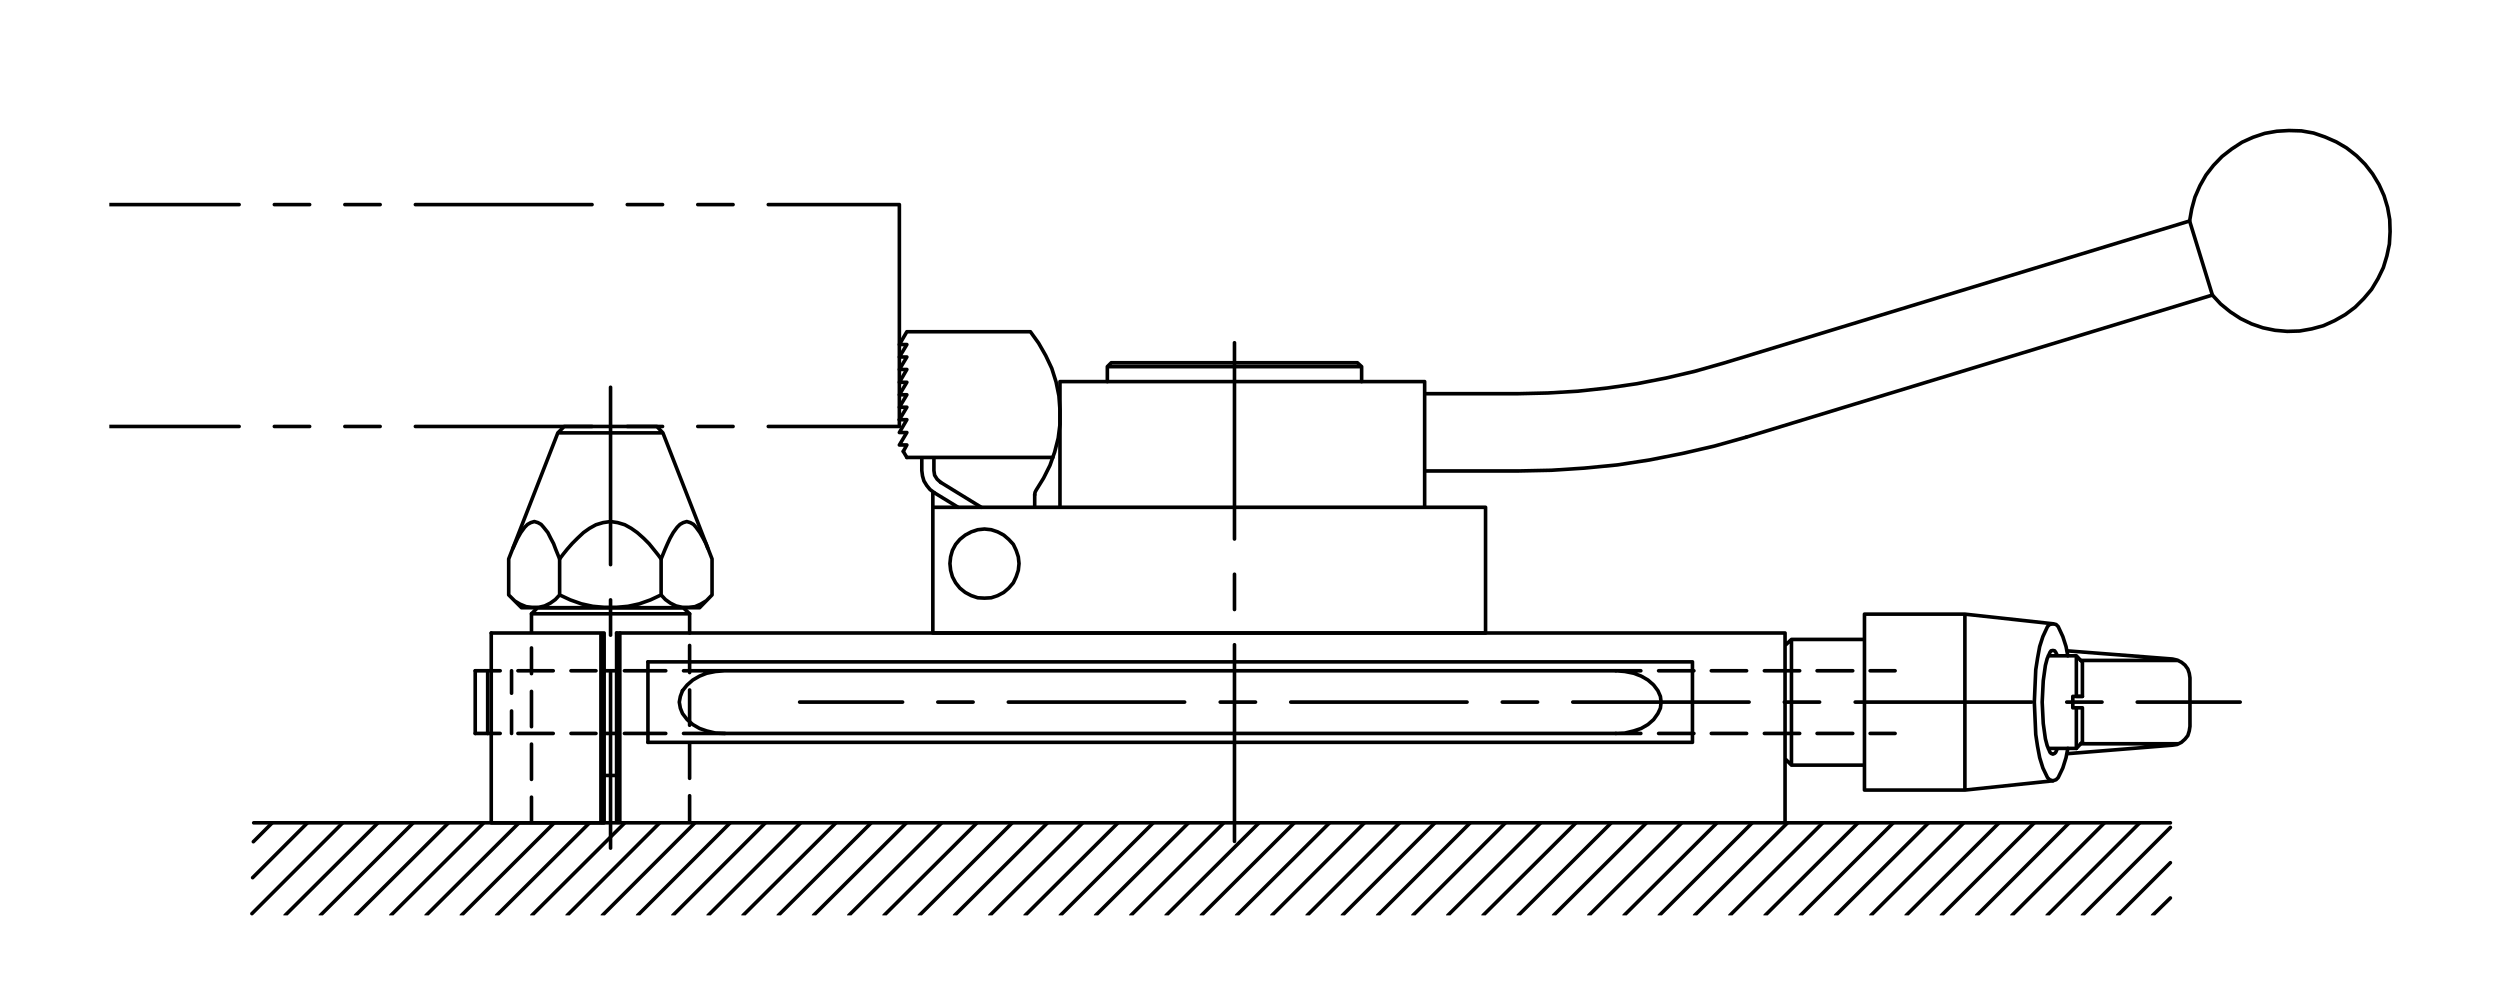 <?xml version="1.0" encoding="utf-8"?>
<!-- Generator: Adobe Illustrator 15.1.0, SVG Export Plug-In . SVG Version: 6.00 Build 0)  -->
<!DOCTYPE svg PUBLIC "-//W3C//DTD SVG 1.1//EN" "http://www.w3.org/Graphics/SVG/1.1/DTD/svg11.dtd">
<svg version="1.1" id="Layer_1" xmlns="http://www.w3.org/2000/svg" xmlns:xlink="http://www.w3.org/1999/xlink" x="0px" y="0px"
	 width="397.979px" height="158.585px" viewBox="0 0 397.979 158.585" enable-background="new 0 0 397.979 158.585"
	 xml:space="preserve">
<g>
	<g>
		<defs>
			<rect id="SVGID_1_" x="17.202" y="19.727" width="364" height="126"/>
		</defs>
		<clipPath id="SVGID_2_">
			<use xlink:href="#SVGID_1_"  overflow="visible"/>
		</clipPath>
		<g clip-path="url(#SVGID_2_)">
			<defs>
				<rect id="SVGID_3_" x="17.402" y="19.727" width="363.839" height="126.24"/>
			</defs>
			<clipPath id="SVGID_4_">
				<use xlink:href="#SVGID_3_"  overflow="visible"/>
			</clipPath>
			
				<path clip-path="url(#SVGID_4_)" fill="none" stroke="#000000" stroke-width="0.576" stroke-linecap="round" stroke-linejoin="round" stroke-miterlimit="10" d="
				M78.202,100.77v30.217h17.972 M284.165,130.987V100.77H98.158 M269.425,105.362v12.812 M269.425,105.362H103.147
				 M103.147,118.174h166.277 M284.165,120.782l1.02,1.021 M285.185,101.792l-1.02,0.963 M285.185,101.792v20.012 M312.794,125.772
				V97.766 M312.794,125.772h-15.986 M296.808,97.766h15.986 M296.808,101.792h-11.623 M296.808,97.766v28.006 M296.808,121.803
				h-11.623 M297.714,106.78h3.969 M294.937,106.78h-5.67 M286.489,106.78h-5.613 M278.042,106.78h-5.613 M269.651,106.78h-5.613
				 M261.204,106.78h-3.969 M297.714,116.758h3.969 M294.937,116.758h-5.67 M286.489,116.758h-5.613 M278.042,116.758h-5.613
				 M269.651,116.758h-5.613 M261.204,116.758h-3.969l1.418-0.057l1.418-0.342l1.189-0.396l1.078-0.623l0.906-0.793l0.68-0.965
				l0.398-0.85l0.113-0.965l-0.113-0.906l-0.398-0.908l-0.68-0.906l-0.906-0.793l-1.078-0.625l-1.189-0.453l-1.418-0.283
				l-1.418-0.113 M79.62,106.78h-3.969 M82.454,106.78h5.613 M90.901,106.78h3.969 M79.62,116.758h-3.969 M82.454,116.758h5.613
				 M90.901,116.758h3.969 M331.503,118.118l-0.965,1.021 M331.503,105.418l-0.965-1.02v6.463h0.965V105.418 M326.798,124.297
				l-14.004,1.475 M312.794,97.766l14.004,1.529 M326.06,104.399h4.479 M330.538,119.139h-4.479 M327.534,104.399l-0.283-0.566
				l-0.17-0.229l-0.283-0.057l-0.285,0.057l-0.17,0.229l-0.453,1.02l-0.283,1.078l-0.34,2.438l-0.17,3.4l0.17,3.402l0.34,2.438
				l0.283,1.076l0.453,1.078l0.17,0.17l0.285,0.113l0.283-0.113l0.17-0.17l0.283-0.623"/>
			
				<path clip-path="url(#SVGID_4_)" fill="none" stroke="#000000" stroke-width="0.576" stroke-linecap="round" stroke-linejoin="round" stroke-miterlimit="10" d="
				M329.179,104.399l-0.283-1.475l-0.512-1.588l-0.736-1.586l-0.34-0.34l-0.51-0.115l-0.512,0.115l-0.34,0.34l-0.736,1.586
				l-0.51,1.588l-0.342,1.871l-0.283,1.814l-0.227,5.158l0.227,5.16l0.283,1.871l0.342,1.812l0.51,1.645l0.736,1.531l0.34,0.34
				l0.512,0.17l0.51-0.17l0.34-0.34l0.736-1.531l0.512-1.645l0.283-1.473 M329.009,103.604l16.836,1.305 M345.845,118.627
				l-16.836,1.361 M348.624,115.624v-7.711 M346.753,105.135H331.22 M331.22,118.401h15.533 M348.624,107.913l-0.113-0.736
				l-0.227-0.68l-0.455-0.623l-0.566-0.455l-0.68-0.34l-0.738-0.17 M345.845,118.627l0.738-0.113l0.68-0.34l0.566-0.51l0.455-0.566
				l0.227-0.738l0.113-0.736 M108.76,96.745H85.572l-0.964,0.965 M108.76,96.745l1.021,0.965v3.061 M97.194,89.885V61.653
				 M97.194,95.499v5.611 M97.194,106.78v28.232 M88.577,96.745h-3.005 M105.755,96.745h3.005 M329.972,110.862h1.531
				 M331.503,112.676h-1.531v-1.814 M330.538,112.676v6.463 M331.503,118.118v-5.441 M340.233,111.768h16.383 M334.62,111.768
				h-5.611 M323.396,111.768h-28.062 M289.663,111.768h-5.611 M278.438,111.768h-28.062 M244.765,111.768h-5.613 M233.538,111.768
				h-28.062 M199.863,111.768h-5.612 M188.582,111.768H160.52 M154.907,111.768h-5.613 M143.682,111.768h-16.384 M103.147,105.362
				v12.812 M112.501,116.36l1.418,0.342l1.474,0.057 M111.367,115.963l-1.077-0.623 M111.367,115.963l1.134,0.396 M109.383,114.547
				l-0.736-0.965 M109.383,114.547l0.907,0.793 M108.306,112.733l-0.17-0.965L108.306,112.733l0.341,0.85 M108.306,110.862
				l0.341-0.908L108.306,110.862l-0.17,0.906"/>
			
				<path clip-path="url(#SVGID_4_)" fill="none" stroke="#000000" stroke-width="0.576" stroke-linecap="round" stroke-linejoin="round" stroke-miterlimit="10" d="
				M109.383,109.047l0.907-0.793 M109.383,109.047l-0.736,0.906 M111.367,107.629l1.134-0.453 M111.367,107.629l-1.077,0.625
				 M113.919,106.893l1.474-0.113 M113.919,106.893l-1.418,0.283 M75.651,106.78v9.979 M77.636,116.758v-9.979 M81.435,106.78v3.572
				 M81.435,113.186v3.572 M115.393,106.78h141.843 M257.235,116.758H115.393 M109.78,97.709H84.608 M98.669,100.77v30.217h-0.511
				V100.77 M96.174,100.77v30.217h-0.51V100.77H96.174H78.202 M98.158,130.987h186.007 M98.158,123.448h-1.984 M96.174,106.78h1.984
				 M98.158,116.758h-1.984 M99.405,106.78h6.576 M108.816,106.78h6.576 M105.981,116.758h-6.576 M108.816,116.758h6.576
				 M40.389,130.987h305.116 M84.608,100.77v-3.061 M84.608,103.151v4.082 M84.608,110.067v5.613 M84.608,118.458v5.613
				 M84.608,126.905v4.082 M109.78,107.063v-4.309 M109.78,109.84v5.613 M109.78,118.288v5.613 M109.78,126.678v4.309
				 M196.519,133.936v-31.295 M196.519,97.028v-5.611 M196.519,85.803V54.566 M156.211,80.758l-6.463-3.969 M148.728,78.434
				l3.798,2.324 M162.106,88.639l0.113,1.076L162.106,88.639l-0.34-1.021l-0.453-0.963l-0.737-0.795l-0.794-0.68l-0.964-0.511
				l-1.021-0.34l-1.077-0.113l-1.077,0.113l-1.021,0.34l-0.964,0.511l-0.85,0.68l-0.681,0.795l-0.51,0.963l-0.284,1.021
				l-0.113,1.076l0.113,1.078l0.284,1.02l0.51,0.963l0.681,0.852l0.85,0.68l0.964,0.51l1.021,0.342l1.077,0.057l1.077-0.057
				l1.021-0.342l0.964-0.51l0.794-0.68l0.737-0.852l0.453-0.963l0.34-1.02l0.113-1.078"/>
			
				<path clip-path="url(#SVGID_4_)" fill="none" stroke="#000000" stroke-width="0.576" stroke-linecap="round" stroke-linejoin="round" stroke-miterlimit="10" d="
				M146.856,75.769l-0.113-0.851L146.856,75.769l0.227,0.794l0.454,0.736l0.51,0.624l0.681,0.511 M148.784,75.656l-0.113-0.737
				L148.784,75.656l0.396,0.624l0.567,0.51 M146.743,74.918v-2.098 M148.671,72.821v2.098 M144.362,72.821h23.243 M241.702,74.975
				l5.273-0.113l5.215-0.34l5.271-0.51l5.16-0.794l5.158-1.021l5.16-1.19l5.045-1.418 M246.407,62.56l-4.705,0.113 M246.407,62.56
				l4.764-0.283l4.705-0.511l4.705-0.68l4.648-0.907l4.592-1.077l4.592-1.305 M241.702,74.975h-14.91 M226.792,62.673h14.91
				 M144.362,66.812l-1.19,2.041h1.19l-1.19,1.983h1.19l-0.567,1.021 M144.362,66.812h-1.19 M143.172,68.853h1.19 M144.362,70.836
				h-1.19 M236.487,80.758v20.012 M148.501,100.77V78.263 M148.501,80.758h87.986 M236.487,100.77h-87.986 M168.739,80.758V60.746
				 M226.792,60.746v20.013 M226.792,60.746h-58.053 M164.715,78.774v1.984 M353.499,48.387l-1.305-1.418 M353.499,48.387
				l1.531,1.247l1.643,1.077l1.758,0.851l1.814,0.623l1.928,0.397l1.928,0.17l1.984-0.057l1.928-0.341l1.871-0.51l1.756-0.794
				l1.701-0.964l1.588-1.19l1.361-1.36l1.246-1.474l1.021-1.701l0.85-1.758l0.566-1.87l0.396-1.871l0.113-1.984l-0.057-1.928
				l-0.34-1.928l-0.566-1.87l-0.793-1.758l-1.021-1.701l-1.189-1.53l-1.361-1.36l-1.588-1.247l-1.643-0.964l-1.814-0.794
				l-1.814-0.624l-1.928-0.34l-1.984-0.057l-1.928,0.113l-1.928,0.34l-1.871,0.624l-1.756,0.794l-1.645,1.077l-1.531,1.19
				l-1.361,1.417l-1.189,1.531l-0.965,1.7l-0.793,1.814l-0.51,1.871l-0.34,1.927l-74.154,22.62"/>
			
				<path clip-path="url(#SVGID_4_)" fill="none" stroke="#000000" stroke-width="0.576" stroke-linecap="round" stroke-linejoin="round" stroke-miterlimit="10" d="
				M277.985,69.589l74.209-22.62l-3.627-11.792 M143.795,71.858l0.567,0.963 M164.941,78.037l-0.17,0.341l-0.057,0.396
				 M143.172,62.843l1.19-1.984 M144.362,64.828h-1.19 M143.172,62.843h1.19l-1.19,1.984 M143.172,58.818h1.19 M144.362,56.834
				h-1.19 M143.172,54.85h1.19 M144.362,56.834l-1.19,1.983 M143.172,56.834l1.19-1.984h-1.19l1.19-2.041 M144.362,60.859h-1.19
				l1.19-2.041 M144.362,64.828l-1.19,1.984 M144.362,52.809h19.672 M166.132,76.109l-1.19,1.928 M166.132,76.109l1.021-2.04
				l0.737-2.098l0.566-2.211l0.283-2.211v-2.269l-0.17-2.268l-0.453-2.211l-0.681-2.154l-0.964-2.041l-1.134-1.983l-1.304-1.814
				 M176.28,58.365v2.381 M176.903,57.741h39.174 M176.903,57.741l-0.623,0.624 M216.759,58.365v2.381 M216.759,58.365l-0.682-0.624
				L216.759,58.365H176.28 M185.634,145.727l14.797-14.74 M194.818,130.987l-14.797,14.74 M174.409,145.727l14.797-14.74
				 M183.593,130.987l-14.796,14.74 M163.184,145.727l14.797-14.74 M172.368,130.987l-14.797,14.74 M151.959,145.727l14.797-14.74
				 M161.143,130.987l-14.796,14.74 M140.733,145.727l14.797-14.74 M149.918,130.987l-14.797,14.74 M129.509,145.727l14.797-14.74
				 M138.693,130.987l-14.797,14.74 M118.284,145.727l14.796-14.74 M127.468,130.987l-14.739,14.74 M107.115,145.727l14.74-14.74
				 M116.243,130.987l-14.74,14.74 M95.891,145.727l14.74-14.74 M105.018,130.987l-14.739,14.74 M84.665,145.727l14.797-14.74
				 M93.85,130.987l-14.797,14.74 M73.44,145.727l14.797-14.74 M82.625,130.987l-14.797,14.74 M62.216,145.727l14.796-14.74
				 M71.399,130.987l-14.797,14.74 M50.99,145.727l14.797-14.74 M60.175,130.987l-14.797,14.74 M40.105,145.444l14.457-14.457
				 M48.949,130.987l-8.73,8.73 M40.332,133.993l3.005-3.006 M191.246,145.727l14.798-14.74 M211.655,130.987l-14.796,14.74
				 M202.472,145.727l14.74-14.74 M222.823,130.987l-14.738,14.74 M213.696,145.727l14.74-14.74 M234.05,130.987l-14.74,14.74
				 M224.921,145.727l14.74-14.74 M245.274,130.987l-14.797,14.74 M236.089,145.727l14.797-14.74 M256.499,130.987l-14.797,14.74
				 M247.315,145.727l14.797-14.74 M267.724,130.987l-14.797,14.74 M258.54,145.727l14.797-14.74"/>
			
				<path clip-path="url(#SVGID_4_)" fill="none" stroke="#000000" stroke-width="0.576" stroke-linecap="round" stroke-linejoin="round" stroke-miterlimit="10" d="
				M278.948,130.987l-14.797,14.74 M269.765,145.727l14.797-14.74 M290.175,130.987l-14.797,14.74 M280.989,145.727l14.797-14.74
				 M301.399,130.987l-14.797,14.74 M292.216,145.727l14.795-14.74 M312.624,130.987l-14.797,14.74 M303.44,145.727l14.797-14.74
				 M323.849,130.987l-14.797,14.74 M314.665,145.727l14.74-14.74 M335.017,130.987l-14.738,14.74 M325.89,145.727l14.74-14.74
				 M345.505,131.725l-14.002,14.002 M337.114,145.727l8.391-8.391 M345.505,142.95l-2.834,2.777 M38.064,67.889H17.202
				 M43.677,67.889h5.613 M54.902,67.889h5.612 M66.127,67.889h28.119 M99.859,67.889h5.612 M111.084,67.889h5.612 M122.309,67.889
				h20.863V32.57h-20.863 M116.696,32.57h-5.612 M105.472,32.57h-5.612 M94.246,32.57H66.127 M60.515,32.57h-5.612 M49.29,32.57
				h-5.613 M38.064,32.57H17.202 M82.001,86.542l-0.34,0.736L82.001,86.542l0.396-0.852l0.511-0.906l0.623-0.851 M84.495,83.196
				l0.567-0.17L84.495,83.196l-0.51,0.283l-0.454,0.454 M86.536,83.933l-0.396-0.454l-0.511-0.283l-0.566-0.17 M86.536,83.933
				l0.681,0.851l0.453,0.906l0.454,0.852l0.34,0.906l0.624,1.531l0.51-0.682l0.681-0.85l0.793-0.906l0.851-0.852l0.964-0.906
				 M96.004,83.196l1.19-0.17L96.004,83.196l-1.134,0.34l-1.021,0.567l-0.964,0.681 M100.482,84.103l0.964,0.681 M100.482,84.103
				l-1.021-0.567l-1.134-0.34l-1.134-0.17 M101.446,84.784l1.021,0.906l0.851,0.852l0.736,0.906l0.681,0.85l0.511,0.682l0.623-1.531
				l0.397-0.906l0.396-0.852l0.51-0.906l0.624-0.851 M108.76,83.196l0.566-0.17L108.76,83.196l-0.511,0.283l-0.453,0.454
				 M110.801,83.933l-0.397-0.454l-0.51-0.283l-0.567-0.17 M110.801,83.933l0.623,0.851l0.511,0.906l0.453,0.852l0.283,0.736"/>
			
				<path clip-path="url(#SVGID_4_)" fill="none" stroke="#000000" stroke-width="0.576" stroke-linecap="round" stroke-linejoin="round" stroke-miterlimit="10" d="
				M80.98,88.979l7.823-20.069 M105.528,68.91l7.823,20.069 M111.367,96.745H83.021l-0.227-0.566l-0.851-0.51l0.851,0.51
				l0.964,0.396l0.964,0.113h1.021l0.963-0.227l0.907-0.453l0.794-0.566l0.681-0.738l1.7,0.795l1.758,0.623l1.814,0.396l1.87,0.17
				h1.871l1.871-0.17l1.813-0.396l1.758-0.623l1.701-0.795l0.68,0.738l0.794,0.566l0.907,0.453l1.021,0.227h0.964l1.021-0.113
				l0.906-0.396l0.851-0.51 M80.98,94.704v-5.725 M89.088,88.979v5.725 M83.021,96.745l-2.041-2.041 M105.245,94.704v-5.725
				 M113.352,88.979v5.725l-1.984,2.041 M105.528,68.91H88.804 M89.824,67.889h14.74 M89.824,67.889l-1.021,1.021 M105.528,68.91
				l-0.964-1.021"/>
		</g>
	</g>
</g>
</svg>
